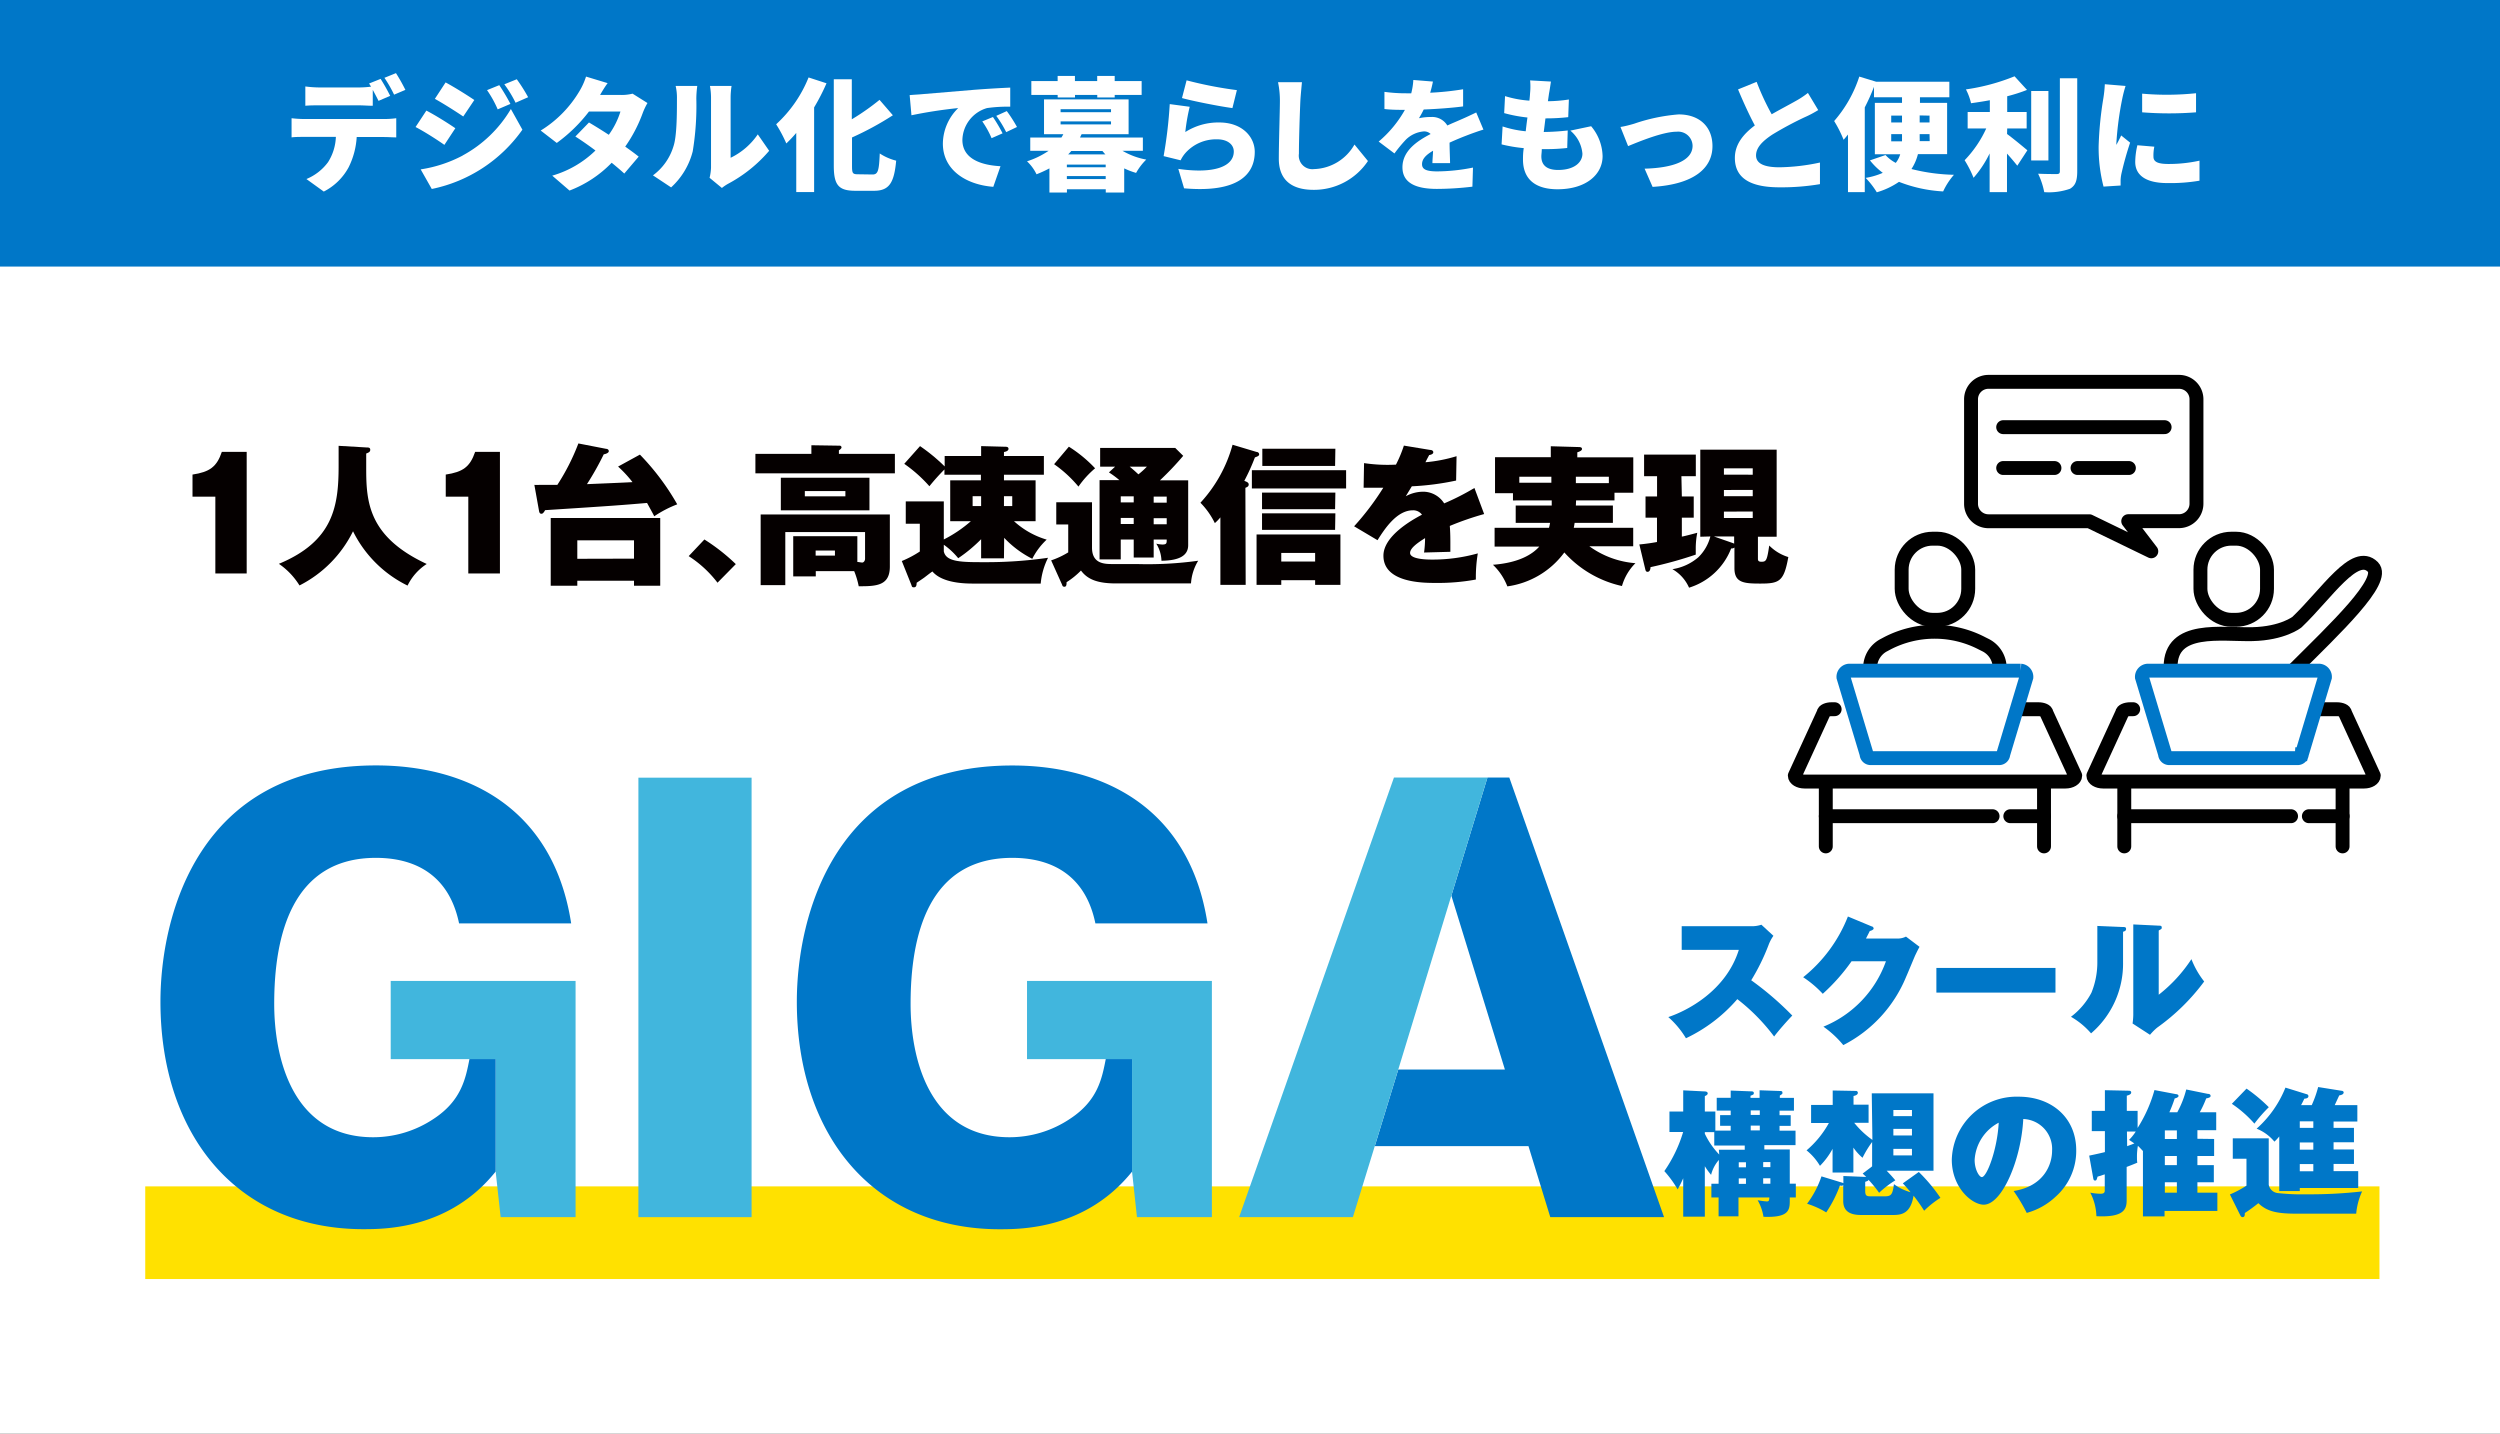 <svg xmlns="http://www.w3.org/2000/svg" viewBox="0 0 347 199"><rect x="0" y="0" width="347" height="199" fill="#333333" stroke="none"/><defs><style>.cls-1{fill:#fff;}.cls-2{fill:#0077c8;}.cls-3{fill:#050000;}.cls-4{fill:#ffe100;}.cls-5{fill:#41b6dd;}.cls-6,.cls-7{fill:none;stroke-width:1.93px;}.cls-6{stroke:#000;stroke-linecap:round;stroke-linejoin:round;}.cls-7{stroke:#0077c8;stroke-miterlimit:10;}</style></defs><g id="レイヤー_2" data-name="レイヤー 2"><g id="design"><rect class="cls-1" width="347" height="199" transform="translate(347 199) rotate(-180)"/><rect class="cls-2" width="347" height="37" transform="translate(347 37) rotate(-180)"/><path class="cls-1" d="M42.19,16.52H53.32A13,13,0,0,0,55,16.41v2.66c-.46,0-1.17-.05-1.68-.05H49.51a10.8,10.8,0,0,1-1.12,4.2,8.08,8.08,0,0,1-3.45,3.37l-2.41-1.74a7.08,7.08,0,0,0,3-2.34A7,7,0,0,0,46.62,19H42.19c-.5,0-1.25,0-1.72.07V16.41A16.55,16.55,0,0,0,42.19,16.52Zm12-3.23L52.54,14c-.22-.44-.51-1-.8-1.53v2.21c-.63,0-1.33-.06-2-.06H44.38c-.6,0-1.41,0-2,.06V12a16.16,16.16,0,0,0,2,.14h5.39a14.35,14.35,0,0,0,1.73-.11c-.08-.15-.19-.3-.27-.44l1.6-.64A26.55,26.55,0,0,1,54.15,13.29Zm2.11-.83-1.6.68a18.12,18.12,0,0,0-1.34-2.34l1.6-.65A25.1,25.1,0,0,1,56.26,12.46Z"/><path class="cls-1" d="M63.2,17.8l-1.52,2.31c-1-.71-2.75-1.83-4-2.48l1.5-2.28C60.44,16,62.25,17.14,63.2,17.8Zm1,3.79a17.36,17.36,0,0,0,6.71-6.46L72.51,18a20.41,20.41,0,0,1-12.58,8.23l-1.54-2.72A18.34,18.34,0,0,0,64.22,21.59Zm1.63-7.7-1.53,2.28c-1-.68-2.75-1.79-3.94-2.45l1.49-2.28C63.06,12.09,64.88,13.23,65.85,13.89Zm5,.54-1.75.75a15,15,0,0,0-1.48-2.67l1.7-.69A27.22,27.22,0,0,1,70.85,14.43Zm2.46-.93-1.73.76A15.64,15.64,0,0,0,70,11.7L71.73,11A23.22,23.22,0,0,1,73.31,13.5Z"/><path class="cls-1" d="M83.29,13.18h2.83A6.2,6.2,0,0,0,87.8,13l2.07,1.3a9,9,0,0,0-.66,1.39,20,20,0,0,1-2.43,4.66c.73.52,1.39,1,1.87,1.39l-2,2.35c-.44-.41-1.06-.94-1.75-1.5a16.13,16.13,0,0,1-5.85,3.86l-2.4-2.07a14.23,14.23,0,0,0,6-3.49c-1-.75-2-1.44-2.79-1.94L81.75,17c.78.46,1.77,1.07,2.75,1.71a11.19,11.19,0,0,0,1.62-3.23H81.75a21.44,21.44,0,0,1-4.47,4.36l-2.23-1.72a16,16,0,0,0,5.39-5.49,9.4,9.4,0,0,0,.9-2l3,.91C83.94,12.07,83.55,12.73,83.29,13.18Z"/><path class="cls-1" d="M93.47,20.33c.48-1.39.49-4.52.49-6.64a7.13,7.13,0,0,0-.18-1.76h3a14.26,14.26,0,0,0-.13,1.72,39.13,39.13,0,0,1-.5,7.36,10.16,10.16,0,0,1-3,5l-2.52-1.67A7.79,7.79,0,0,0,93.47,20.33Zm5.22,2.94V13.52a9.13,9.13,0,0,0-.15-1.59h3a10.89,10.89,0,0,0-.13,1.6V21.9a9.6,9.6,0,0,0,3.77-3.25l1.58,2.28a19.62,19.62,0,0,1-5.74,4.6,6.41,6.41,0,0,0-.82.56l-1.71-1.41A6.76,6.76,0,0,0,98.69,23.27Z"/><path class="cls-1" d="M114.72,11.56A29.12,29.12,0,0,1,113,14.91V26.66h-2.48V18.45a17.8,17.8,0,0,1-1.38,1.46,19,19,0,0,0-1.41-2.66,17.78,17.78,0,0,0,4.5-6.5Zm6.39,12.66c.77,0,.9-.56,1-2.92a7.34,7.34,0,0,0,2.28,1c-.28,3-.92,4.18-3.06,4.18h-2.6c-2.35,0-3-.8-3-3.5V11h2.5v5.56a32.67,32.67,0,0,0,3.85-2.7L123.93,16a42.38,42.38,0,0,1-5.67,3.08V23c0,1.06.08,1.19.85,1.19Z"/><path class="cls-1" d="M128,13.07l7.27-.61c1.7-.13,3.71-.25,4.95-.3l0,2.65A20.29,20.29,0,0,0,137,15a4.73,4.73,0,0,0-3.42,4.42c0,2.5,2.35,3.49,5.29,3.65l-1,2.86c-3.79-.29-7-2.34-7-6A7,7,0,0,1,133,15a64.11,64.11,0,0,0-6.49,1l-.25-2.8C126.94,13.14,127.68,13.11,128,13.07Zm11.15,5.44-1.52.67a12.51,12.51,0,0,0-1.29-2.33l1.48-.61A21.26,21.26,0,0,1,139.16,18.51Zm2-.88-1.49.71a15,15,0,0,0-1.38-2.26l1.46-.66C140.19,16,140.82,17,141.16,17.63Z"/><path class="cls-1" d="M155.8,20.93a10.1,10.1,0,0,0,3.3,1.22A8.11,8.11,0,0,0,157.69,24a10.44,10.44,0,0,1-1.65-.63v3.35h-2.56v-.45h-5.39v.45h-2.43V23.37a16.56,16.56,0,0,1-1.79.82,6.12,6.12,0,0,0-1.32-1.8,11.48,11.48,0,0,0,3-1.46H143V19.09h4.32a4.25,4.25,0,0,0,.27-.46h-2.68V13.8h11.74v4.83h-6.52a3.81,3.81,0,0,0-.22.46h8.72v1.84Zm-9-7.75h-3.65V11.25h3.65v-.71h2.4v.71h3.09v-.71h2.43v.71h3.74v1.93h-3.74v.35H152.3v-.35h-3.09v.35h-2.4Zm.41,2.39h7v-.41h-7Zm0,1.7h7v-.42h-7Zm6.26,5.58h-5.39v.37h5.39Zm0,2v-.41h-5.39v.41Zm-4.78-3.89a4.79,4.79,0,0,1-.43.47h5.17c-.15-.15-.27-.3-.41-.47Z"/><path class="cls-1" d="M164.52,18.33A8.51,8.51,0,0,1,169.23,17c3.19,0,4.93,2,4.93,4.08,0,3.14-2.33,5.71-9.81,5.06l-.8-2.7c5,.73,7.7-.34,7.7-2.41,0-1-.92-1.69-2.28-1.69a5.7,5.7,0,0,0-4.4,1.86,4.45,4.45,0,0,0-.7,1.05l-2.36-.58a61.91,61.91,0,0,0,.85-7.22l2.77.37A27,27,0,0,0,164.52,18.33Zm7.16-5.82L171.06,15c-1.78-.23-5.62-1-7-1.39l.64-2.46A55,55,0,0,0,171.68,12.51Z"/><path class="cls-1" d="M180.49,14c-.08,1.79-.2,5.46-.2,7.33a1.88,1.88,0,0,0,2.09,2.14A6.67,6.67,0,0,0,188,20.06l1.87,2.29a9,9,0,0,1-7.55,4c-3,0-4.82-1.34-4.82-4.32,0-2.14.15-6.69.15-8a12.58,12.58,0,0,0-.26-2.62l3.32,0C180.63,12.26,180.53,13.29,180.49,14Z"/><path class="cls-1" d="M198.51,12.87a39.23,39.23,0,0,0,4.57-.48l0,2.38c-1.58.21-3.67.36-5.47.43a13.2,13.2,0,0,1-.66,1.21,7.69,7.69,0,0,1,1.68-.17,2.45,2.45,0,0,1,2.26,1.18c.68-.32,1.24-.54,1.84-.81.75-.32,1.44-.65,2.17-1l1,2.38c-.6.17-1.67.56-2.32.81s-1.47.58-2.38,1c0,.94.06,2.07.07,2.84h-2.45c0-.44.07-1.07.09-1.72-1.07.63-1.53,1.19-1.53,1.87s.53,1,2.12,1a25.85,25.85,0,0,0,4.95-.53l-.08,2.65a42.14,42.14,0,0,1-4.92.31c-2.78,0-4.79-.74-4.79-3s2-3.63,3.91-4.62a1.27,1.27,0,0,0-.94-.36,4,4,0,0,0-2.49,1.14,19.55,19.55,0,0,0-1.59,1.92l-2.19-1.65A16,16,0,0,0,195,15.25c-.7,0-1.94,0-2.84-.12V12.75a21.75,21.75,0,0,0,3.06.2h.66a9.58,9.58,0,0,0,.29-1.85l2.72.22A15.38,15.38,0,0,1,198.51,12.87Z"/><path class="cls-1" d="M215,13l-.15,1.05a20.16,20.16,0,0,0,2.91-.24l-.09,2.45a26.9,26.9,0,0,1-3.16.17c-.08.61-.15,1.26-.24,1.89h0a32.36,32.36,0,0,0,3.33-.21l-.07,2.43a26.39,26.39,0,0,1-2.82.16H214c0,.39-.06.73-.06,1,0,1.28.82,1.89,2.33,1.89,2.26,0,3.37-1.07,3.37-2.26a4.66,4.66,0,0,0-1.68-3.2l2.89-.61a6.68,6.68,0,0,1,1.59,4.15c0,2.58-2.33,4.6-6.25,4.6-2.89,0-4.8-1.24-4.8-4.13,0-.37,0-.93.11-1.58a20.86,20.86,0,0,1-3.08-.52l.14-2.49a14.81,14.81,0,0,0,3.21.67c.07-.63.15-1.28.24-1.91a19.73,19.73,0,0,1-3.23-.61l.12-2.36a14.74,14.74,0,0,0,3.38.63c.05-.41.08-.8.1-1.12a9,9,0,0,0,0-1.69l2.89.16C215.17,12,215.09,12.53,215,13Z"/><path class="cls-1" d="M226.82,17.17A24.87,24.87,0,0,1,233,15.88c2.85,0,4.69,1.68,4.69,4.4,0,3-2.47,5.3-8.31,5.66l-1.11-2.53c4-.1,6.66-1.12,6.66-3.18a2,2,0,0,0-2.19-1.95c-1.9,0-5.1,1.32-6.76,2l-1.06-2.66C225.41,17.56,226.33,17.32,226.82,17.17Z"/><path class="cls-1" d="M245.91,15.86c1.24-.71,2.53-1.38,3.26-1.8a12.36,12.36,0,0,0,1.77-1.16l1.43,2.38c-.59.36-1.21.7-1.9,1A47.48,47.48,0,0,0,246,18.68c-1.31.87-2.26,1.77-2.26,2.89s1.09,1.65,3.26,1.65a28.3,28.3,0,0,0,5.61-.66l0,3A32.16,32.16,0,0,1,247,26c-3.5,0-6.2-.94-6.2-4.08,0-1.92,1.21-3.33,2.77-4.51-.78-1.46-1.58-3.21-2.33-5l2.58-1.05A34.73,34.73,0,0,0,245.91,15.86Z"/><path class="cls-1" d="M266.21,21.39a6.82,6.82,0,0,1-.9,2.07,26,26,0,0,0,5.9.8,9.53,9.53,0,0,0-1.5,2.31,19.65,19.65,0,0,1-6.13-1.33,10.77,10.77,0,0,1-3.08,1.45,11.46,11.46,0,0,0-1.55-2,9.68,9.68,0,0,0,2.38-.7,9.4,9.4,0,0,1-1.78-1.73l2.16-.74a5.21,5.21,0,0,0,1.42,1.09,3.53,3.53,0,0,0,.62-1.2h-3.52V14.28H264V13.5h-3.89V12.05c-.38,1-.8,1.92-1.28,2.86V26.67H256.5v-8c-.2.25-.4.51-.61.73a16.67,16.67,0,0,0-1.31-2.6,17.65,17.65,0,0,0,3.49-6.17l2.33.71,0,0h10.17V13.5h-4.08v.78h3.77v7.11ZM262.5,17H264v-.95H262.5ZM264,19.62v-1H262.5v1Zm3.82-1h-1.37v.47a4.18,4.18,0,0,1,0,.5h1.39Zm-1.37-2.6V17h1.37v-.95Z"/><path class="cls-1" d="M278.58,18.6c.87.63,2.41,1.92,2.82,2.26L280,23c-.38-.48-.89-1.09-1.43-1.68v5.35h-2.41V21.3a15,15,0,0,1-2.23,3.38,15.12,15.12,0,0,0-1.24-2.44,15.74,15.74,0,0,0,3-4.41h-2.58V15.55h3.08V13.91c-.89.17-1.77.3-2.61.42a7.93,7.93,0,0,0-.71-1.92,28.69,28.69,0,0,0,6.75-1.82l1.73,1.89a22.74,22.74,0,0,1-2.75.88v2.19h2.7v2.28h-2.7Zm5.74,3.67h-2.39V12.63h2.39Zm4-11.41V23.75c0,1.37-.26,2-1,2.45a8.85,8.85,0,0,1-3.58.47,10.4,10.4,0,0,0-.85-2.56c1.07.05,2.19.05,2.56.05s.46-.11.46-.43V10.86Z"/><path class="cls-1" d="M294.58,13.65a44.32,44.32,0,0,0-.82,6.07,2.68,2.68,0,0,0,0,.39c.24-.48.44-.82.66-1.31l1.24,1a44.58,44.58,0,0,0-1.22,4.37,5.89,5.89,0,0,0-.1.81c0,.19,0,.49,0,.77l-2.37.15a21.68,21.68,0,0,1-.68-5.59,49.25,49.25,0,0,1,.66-6.7,16.71,16.71,0,0,0,.2-1.92l2.88.24A17.12,17.12,0,0,0,294.58,13.65Zm4.32,8.11c0,.75.71,1,2.1,1a19.76,19.76,0,0,0,4.29-.46l0,2.78a24,24,0,0,1-4.47.33c-3,0-4.45-1.11-4.45-2.93a10.19,10.19,0,0,1,.3-2.32l2.35.2A5.87,5.87,0,0,0,298.9,21.76Zm5.91-8.82v2.65a47.89,47.89,0,0,1-7.48,0V13A39,39,0,0,0,304.81,12.94Z"/><path class="cls-3" d="M29.89,79.6V68.94H26.72V65.87c2.37-.36,3.36-1.05,4.07-3.15h3.45V79.6Z"/><path class="cls-3" d="M50.91,62.11c.21,0,.48,0,.48.32s-.27.4-.56.52c0,.53,0,1.11,0,2,0,4.64.24,9.53,8.4,13.33a7.42,7.42,0,0,0-2.66,3A16.57,16.57,0,0,1,49,73.74a16.69,16.69,0,0,1-7.43,7.52,10,10,0,0,0-2.86-3C46.29,75.11,47,70.24,47,64.65c0-1.19,0-2,0-2.77Z"/><path class="cls-3" d="M65,79.6V68.94H61.87V65.87c2.38-.36,3.36-1.05,4.08-3.15h3.44V79.6Z"/><path class="cls-3" d="M88.82,63.1A33.89,33.89,0,0,1,94,70a15.66,15.66,0,0,0-3.19,1.66c-.19-.38-.4-.76-1-1.85-3.4.29-4.47.38-14.15,1-.17.31-.32.5-.49.5s-.29-.06-.35-.38l-.65-3.63a4.75,4.75,0,0,0,.69,0l2.5,0a30.14,30.14,0,0,0,2.92-5.75l3.86.75c.19,0,.36.13.36.32s-.26.36-.7.44a40.29,40.29,0,0,1-2.33,4.14c1.18-.05,5.15-.21,6.32-.28a16.65,16.65,0,0,0-2-2.16ZM80.13,80.61v.69H76.44V71.9h15.2v9.4H88v-.69ZM88,77.54V75H80.13v2.56Z"/><path class="cls-3" d="M97.77,74.88a26.8,26.8,0,0,1,4.36,3.42l-2.54,2.58a15.76,15.76,0,0,0-4-3.69Z"/><path class="cls-3" d="M112.62,63V61.8l3.92.06a.24.24,0,0,1,.26.25c0,.15-.24.32-.36.4V63h7.77V65.7H104.85V63Zm6.38,15c.17,0,.5.08.69.08s.38-.25.38-.52V73.85H109v7.37h-3.42V71.41h17.93v7.23c0,2.62-1.8,2.75-4.32,2.73a11.53,11.53,0,0,0-.63-2.1h-5.33V80h-3.13V74.42H119ZM108.38,66.31h12.3v4.52h-12.3Zm3.33,1.85v.73h5.63v-.73Zm1.5,8.25v.71h2.68v-.71Z"/><path class="cls-3" d="M139.35,77.5h-3.17V74.84A20.37,20.37,0,0,1,133,77.48,10,10,0,0,0,131,75.61v.91c.3,1.51,2.5,1.51,5.67,1.51a60,60,0,0,0,8.8-.61A9.93,9.93,0,0,0,144.45,81H135c-2.77,0-4.66-.59-5.58-1.68-.21.14-.3.21-1.12.84-.16.12-.92.63-1.07.73,0,.4-.08.63-.38.63s-.27-.12-.37-.38l-1.31-3.27a14.47,14.47,0,0,0,2.5-1.32V72.69h-1.95v-3.1H131v5.29a18.13,18.13,0,0,0,3.76-2.54h-2.87V66.67h4.26v-.78h-5.06v-.73A28.91,28.91,0,0,0,129,67.49a19.38,19.38,0,0,0-3.49-3.11l2.19-2.46a24.8,24.8,0,0,1,3.42,2.82V63.29h5.06V61.92l3.38.09c.23,0,.42.06.42.29s-.27.38-.63.44v.55h5.54v2.6h-5.54v.78h4.39v5.67h-3a11.56,11.56,0,0,0,4.54,2.56,9.49,9.49,0,0,0-2,2.66,14,14,0,0,1-3.9-2.91Zm-3.17-7.26V68.87H135v1.37Zm3.17-1.37v1.37h1.15V68.87Z"/><path class="cls-3" d="M151.57,69.71V76c0,2.25,1.7,2.29,2.87,2.29l3.39,0a50.85,50.85,0,0,0,8.48-.46,6.87,6.87,0,0,0-1,3.15H154.93c-2.37,0-3.91-.45-4.89-1.79a11.19,11.19,0,0,1-2,1.62c0,.27,0,.63-.29.63s-.28-.17-.34-.3l-1.51-3.36a11.43,11.43,0,0,0,2.37-1.11V72.8h-1.66V69.71ZM148.36,62A18.4,18.4,0,0,1,152,65a13.06,13.06,0,0,0-2.31,2.54,17.11,17.11,0,0,0-3.38-3.11Zm9,12.89h-1.8v2.75h-2.94v-11h2.75a12.93,12.93,0,0,0-1.45-1.07l.86-.8H152.7V62.17h10.42l1.11,1.1a41,41,0,0,1-3.23,3.4h3.92v9c0,1.38-1.13,2.14-3.71,2.16a4.7,4.7,0,0,0-.72-2.37,4.21,4.21,0,0,0,.84.12c.61,0,.61-.19.61-.69h-1.81v2.5h-2.77Zm0-6h-1.8v.84h1.8Zm0,3h-1.8v.84h1.8Zm-.56-7.12c.27.23.54.44,1.21,1.07a11,11,0,0,0,1.18-1.07Zm3.33,5h1.81v-.84h-1.81Zm0,3h1.81v-.84h-1.81Z"/><path class="cls-3" d="M172.9,81.18h-3.51V71.81a6.81,6.81,0,0,1-.77.8,10.67,10.67,0,0,0-2-2.83,19.36,19.36,0,0,0,4.46-8.05l3.33,1c.15,0,.36.11.36.34s-.31.31-.59.42a28.43,28.43,0,0,1-1.47,3.25c.3.13.61.21.61.51s-.27.37-.46.46ZM186.84,67.8H173.76V65.26h13.08Zm-9,12.73v.65h-3.43v-7h11.64v7h-3.51v-.65Zm7.47-9.85H175.17V68.37h10.18Zm0,2.87H175.17v-2.3h10.18Zm0-8.88H175.21V62.28h10.14Zm-2.77,13.27V76.75h-4.7v1.19Z"/><path class="cls-3" d="M198.5,62.45c.19,0,.44.08.44.33s-.38.36-.57.38c-.1.19-.35.65-.52,1a20.79,20.79,0,0,0,4.32-.84l-.06,3.38a37.56,37.56,0,0,1-6.15.8l-.84,1.38a5.1,5.1,0,0,1,2.5-.63,3.45,3.45,0,0,1,2.83,1.62,34.16,34.16,0,0,0,4.2-2.14L206,71.35A40.65,40.65,0,0,0,201.23,73c.08.9.08,2,.08,2.31,0,.54,0,.94,0,1.28l-3.65.1a15.06,15.06,0,0,0,.14-2c-1,.63-2.08,1.37-2.08,2.06,0,.86,2.23.92,3,.92a23.25,23.25,0,0,0,6.4-.86,20.37,20.37,0,0,0-.27,3.63,28.83,28.83,0,0,1-5.57.47c-1.72,0-7.26,0-7.26-3.78,0-2.71,3.88-4.92,5.35-5.69a1.5,1.5,0,0,0-1.26-.61c-2.22,0-3.9,2.54-4.91,4.15l-3.25-1.93A37.31,37.31,0,0,0,192,67.7c-1.26,0-2.06,0-2.73,0l.06-3.42a22,22,0,0,0,4.43.21,17.83,17.83,0,0,0,1.1-2.64Z"/><path class="cls-3" d="M218.73,70.17h5.14v2.4h-5.31c-.06.4-.08.5-.12.69h8.25v2.56H220.6a12.49,12.49,0,0,0,6.4,2.35,7.28,7.28,0,0,0-1.87,3.17,15.12,15.12,0,0,1-8-4.66,11.82,11.82,0,0,1-7.91,4.71,8.23,8.23,0,0,0-2-3c3.57-.27,5.46-1.43,6.43-2.52h-6.2V73.26H215a6.11,6.11,0,0,0,.15-.69h-4.77v-2.4h5v-.71H210v-1h-2.49v-5h7.74V61.94l3.85.11c.31,0,.48.06.48.27s-.32.36-.65.46v.7h7.77v4.91h-2.61v1.07h-5.33Zm-3.4-4h-4.45V67h4.45Zm3.4.89h4.58v-.89h-4.58Z"/><path class="cls-3" d="M233.44,68.91h1.65v2.94h-1.65v2.63c.16,0,1.88-.46,2.14-.53a11.51,11.51,0,0,0-.21,2.25c0,.34,0,.55,0,.78a56.31,56.31,0,0,1-6.28,1.74c0,.21-.06.65-.42.65-.19,0-.27-.17-.31-.38l-.82-3.42c1.21-.11,2.18-.29,2.45-.34V71.85h-1.59V68.91H230V66.1h-1.8v-3h7.18v3h-2ZM236,74.5V62.41h10.6V74.5H244v3c0,.24,0,.47.48.47.67,0,.78-.15,1.09-2.25a6.3,6.3,0,0,0,2.65,1.6C247.61,80.69,247,81,244.35,81c-2.31,0-3.61-.11-3.61-2.14V76a.7.7,0,0,1-.46.13,9.15,9.15,0,0,1-5.84,5.44A5.52,5.52,0,0,0,232.13,79a7.16,7.16,0,0,0,3.61-1.66,6.21,6.21,0,0,0,1.66-2.88Zm4.58.9.12.06v-1h-2.81Zm2.7-9.51V65h-4v.88Zm-4,2.12v.86h4V68Zm0,3v.89h4V71Z"/><rect class="cls-4" x="20.16" y="164.67" width="310.11" height="12.86"/><path class="cls-2" d="M233.42,131.84v-3.28h9.64a4.16,4.16,0,0,0,1.42-.21l1.67,1.54a5.64,5.64,0,0,0-.68,1.29,29.15,29.15,0,0,1-2.4,4.88,42.73,42.73,0,0,1,5.7,4.9c-.64.65-2,2.19-2.52,2.91a27,27,0,0,0-5.11-5.19,21.64,21.64,0,0,1-7.13,5.43,12.4,12.4,0,0,0-2.45-2.94c2.62-.87,8-3.63,9.79-9.33Z"/><path class="cls-2" d="M263.35,130.27a2.5,2.5,0,0,0,1.2-.27l1.88,1.42c-.19.35-.23.42-.59,1.16-.19.42-1.08,2.59-1.27,3a18.53,18.53,0,0,1-8.72,9.48,14,14,0,0,0-2.76-2.56,15.33,15.33,0,0,0,8.68-9.08H257a26.81,26.81,0,0,1-4,4.52,14.66,14.66,0,0,0-2.72-2.3,20.25,20.25,0,0,0,6.21-8.43l3.29,1.37c.11,0,.28.13.28.3s-.38.32-.53.34c-.26.53-.38.74-.53,1.05Z"/><path class="cls-2" d="M285.3,134.35v3.42H268.77v-3.42Z"/><path class="cls-2" d="M294.63,128.67c.28,0,.47,0,.47.27s-.21.32-.42.39v4.22a12.74,12.74,0,0,1-4.44,9.88,10.74,10.74,0,0,0-2.79-2.3,10,10,0,0,0,2.84-3.34,11.16,11.16,0,0,0,.82-4.37v-4.9Zm5-.19c.21,0,.42,0,.42.25s-.08.21-.42.43v8.91a20.51,20.51,0,0,0,4.54-4.94,12,12,0,0,0,1.77,3.1,29,29,0,0,1-6.52,6.4c-.28.23-.62.55-1,1L296,142.06a9.39,9.39,0,0,0,.1-1.19V128.31Z"/><path class="cls-2" d="M238.58,161a4.92,4.92,0,0,0-1.08,2.07,9.74,9.74,0,0,1-.87-1.2v7h-3v-5.33a17.13,17.13,0,0,1-.77,1.55,14.91,14.91,0,0,0-1.85-2.54,19.06,19.06,0,0,0,2.61-5.43h-1.9v-2.84h1.91v-2.94l3,.15c.19,0,.4.08.4.27s-.21.3-.4.38v2.14h1.46v2.65h2.13v-.67h-1.47v-1.48h1.47v-.63h-1.94v-1.78h1.94v-1l2.85.11c.11,0,.36,0,.36.23s-.1.23-.46.38v.29h1.26v-1.05l2.81.1c.17,0,.36,0,.36.22s0,.16-.36.42v.31H249v1.78H247v.63h1.55v1.48H247v.67h2.22v2h-4.33v.61h3.53v4.74h.84v1.92h-.84v.53c0,1.3-.25,2.29-3.65,2.15a6.71,6.71,0,0,0-.81-2.3,11.92,11.92,0,0,0,1.27.17c.3,0,.34-.15.36-.55h-4.29v2.62h-2.76v-2.62h-1V164.3h1Zm0-1.42h3.59V159h-4.23v-1.86h-1.31v.22a10.87,10.87,0,0,0,2,2.89Zm2.76,2.45h1v-.71h-1Zm0,2.29h1v-.76h-1ZM243,154.12v.63h1.26v-.63Zm0,2.11v.67h1.26v-.67Zm1.73,5.07V162h1v-.71Zm1,2.24h-1v.76h1Z"/><path class="cls-2" d="M259.8,151.75h8.57V162.5h-6.5c.55.57.93,1,1.2,1.33a13.5,13.5,0,0,0-2.25,1.73,15.69,15.69,0,0,0-1.48-1.81c0,.14-.11.16-.45.29v1.25c0,.72.23.76.8.76h1.93c.93,0,1.07-.32,1.26-1.69a7,7,0,0,0,2.31,1.12c-.57-.68-.79-.93-1.08-1.23l2.22-1.58a23.14,23.14,0,0,1,3,3.59,13.3,13.3,0,0,0-2.26,1.79,21.79,21.79,0,0,0-1.47-2.09c-.41,2.56-1.76,2.68-2.85,2.68h-4.46c-1.44,0-2.45-.48-2.45-1.94v-2.22c-.1.11-.19.13-.46.07a17.14,17.14,0,0,1-1.9,3.73,11.91,11.91,0,0,0-2.66-1.2,13.4,13.4,0,0,0,2-3.8l2.79.85a1,1,0,0,1,.25.1v-1l3.17.13-.49-.47,1.31-1v-3.38a14.28,14.28,0,0,0-1.33,2.19,7.39,7.39,0,0,1-1.27-1.41v3.46h-2.89v-3.29a10.21,10.21,0,0,1-1.75,2.36,7.93,7.93,0,0,0-1.86-2.15,13.52,13.52,0,0,0,3.1-3.8h-2.47v-2.51h3v-2l3.21.06a.26.26,0,0,1,.28.26c0,.32-.47.42-.6.44v1.21h2.09v2.51h-2a12.41,12.41,0,0,0,2.53,2.38Zm5.58,3.17v-.85H262.8v.85Zm0,2.68v-.91H262.8v.91Zm0,2.77v-.91H262.8v.91Z"/><path class="cls-2" d="M279.49,165.31c4.12-.64,5.34-3.57,5.34-5.6a4.15,4.15,0,0,0-4-4.39c-.29,5.66-2.95,11.89-5.49,11.89-1.6,0-4.43-2.33-4.43-6.25a9,9,0,0,1,9.27-8.74c4.54,0,8,2.87,8,7.45a8.47,8.47,0,0,1-2.87,6.44,9.48,9.48,0,0,1-4,2.24A24,24,0,0,0,279.49,165.31ZM274.08,161c0,1.35.64,2.38,1,2.38.69,0,2.15-3.82,2.34-7.55A6.25,6.25,0,0,0,274.08,161Z"/><path class="cls-2" d="M307.32,158.09v2.36H305v1.27h2.28v2.38H305v1.44h2.77v2.54h-7.33v.76h-3v-9.08c-.21-.22-.47-.51-.7-.72a8.45,8.45,0,0,0-.13,1.43c0,.4,0,.68.05.91-.81.34-1.12.45-1.48.59v4.63c0,1.28-.43,2.4-4.2,2.21a7.53,7.53,0,0,0-.85-3.27,7.78,7.78,0,0,0,1.41.15c.2,0,.6,0,.6-.42V163l-1,.32c-.12.4-.14.54-.34.54s-.23-.16-.27-.38l-.55-3.08c1.12-.23,2-.44,2.18-.49V157h-1.82v-2.81h1.82v-2.87l3.25.07c.15,0,.4,0,.4.25s-.32.36-.61.44v2.11h1.5v2.37a19.5,19.5,0,0,0,2.34-5.26l3,.57c.15,0,.34.08.34.25s-.3.3-.53.34a19.41,19.41,0,0,1-.74,1.92h1.1a13.7,13.7,0,0,0,1.24-3.16l3,.61c.21,0,.38.08.38.29s-.31.28-.61.34a14.85,14.85,0,0,1-.89,1.92h2.28v2.49H305v1.19Zm-12.07,1,1-.38c-.1-.07-.61-.42-.74-.49a6.67,6.67,0,0,0,.93-1.16h-1.22Zm6.9-1V156.9h-1.67v1.19Zm-1.67,2.36v1.27h1.67v-1.27Zm1.67,5.09V164.1h-1.67v1.44Z"/><path class="cls-2" d="M314.9,158v6.44a1.43,1.43,0,0,0,1.27,1.16,30.41,30.41,0,0,0,4,.17,64.57,64.57,0,0,0,7.69-.4,9.31,9.31,0,0,0-.82,3.09h-8.11c-2.62,0-4.18-.2-5.47-1.46a22.79,22.79,0,0,1-1.88,1.37c0,.28,0,.57-.32.57-.15,0-.25-.13-.33-.3l-1.42-2.85a14.64,14.64,0,0,0,2.3-1.22v-3.74h-1.9V158Zm-3.08-6.9a22.11,22.11,0,0,1,3.09,2.58,20.67,20.67,0,0,0-2,2.28,15.88,15.88,0,0,0-3.13-2.75Zm12.08,5.45h2.83v2H323.9v1h2.83v2H323.9v1h3.42v2.34h-8.11v.43h-2.85v-7.58a6.49,6.49,0,0,1-.67.72,6.19,6.19,0,0,0-2.47-1.8,15.17,15.17,0,0,0,4-5.7l2.93.91c.11,0,.26.12.26.27,0,.3-.34.34-.57.36-.2.42-.3.61-.45.89h1.48a15.49,15.49,0,0,0,.89-2.51l3.25.52c.13,0,.29.09.29.22,0,.29-.33.37-.61.42-.15.31-.19.4-.63,1.35h3.14v2.28H323.9Zm-2.81-.91h-1.88v.91h1.88Zm0,2.93h-1.88v1h1.88Zm0,3h-1.88v1h1.88Z"/><polygon class="cls-2" points="209.49 107.92 206.46 107.92 201.45 124.32 208.88 148.45 194.08 148.45 190.82 159.08 212.15 159.08 215.18 168.94 230.97 168.94 209.49 107.92"/><path class="cls-5" d="M104.32,168.94H88.61v-61h15.71Z"/><polygon class="cls-5" points="201.45 124.31 201.45 124.32 206.46 107.92 193.48 107.92 171.99 168.94 187.78 168.94 190.82 159.08 194.08 148.45 201.45 124.31"/><polygon class="cls-5" points="142.55 136.15 168.21 136.15 168.21 168.94 157.81 168.94 157.13 162.64 157.13 147.01 142.55 147.01 142.55 136.15"/><path class="cls-2" d="M153.48,147c-.53,2.73-1.13,5.77-4.93,8.27a15.08,15.08,0,0,1-8.42,2.58c-11.39,0-13.74-11.31-13.74-18.52,0-9.56,2.5-20.26,14.12-20.26,4.09,0,9.94,1.36,11.53,9.1H167.6C165.1,112,153,106.25,140.51,106.25c-24.83,0-29.91,21.1-29.91,32.79,0,18.52,10.63,31.58,28.16,31.58,3.19,0,12-.08,18.37-8V147Z"/><polygon class="cls-5" points="54.23 136.15 79.89 136.15 79.89 168.94 69.49 168.94 68.8 162.64 68.8 147.01 54.23 147.01 54.23 136.15"/><path class="cls-2" d="M65.16,147c-.53,2.73-1.14,5.77-4.93,8.27a15.12,15.12,0,0,1-8.43,2.58c-11.38,0-13.74-11.31-13.74-18.52,0-9.56,2.51-20.26,14.12-20.26,4.1,0,9.94,1.36,11.54,9.1H79.28c-2.5-16.16-14.57-21.93-27.1-21.93-24.82,0-29.91,21.1-29.91,32.79,0,18.52,10.63,31.58,28.17,31.58,3.18,0,12-.08,18.36-8V147Z"/><rect class="cls-6" x="263.95" y="74.77" width="9.24" height="11.26" rx="4.3"/><path class="cls-6" d="M277.56,92.73a3.56,3.56,0,0,0-1.93-3.17l-.56-.28a14.24,14.24,0,0,0-13.09,0l-.49.26a3.56,3.56,0,0,0-1.92,3.16"/><rect class="cls-6" x="305.42" y="74.77" width="9.24" height="11.26" rx="4.3"/><path class="cls-6" d="M280.2,98.44h2.73c.61,0,1.11.23,1.11.51l4,8.71c0,.45-.61.82-1.35.82H250.47c-.74,0-1.35-.37-1.35-.82l4-8.71c0-.28.5-.51,1.11-.51h.42"/><path class="cls-6" d="M318.35,93c5.73-5.72,12.88-12.42,11-14.31-2.49-2.49-6.37,3.69-10.53,7.66,0,0-1.94,1.57-6.19,1.67s-11.35-1.2-11.35,4.52"/><path class="cls-6" d="M290,72.35H276a2.42,2.42,0,0,1-2.42-2.42V55.43A2.42,2.42,0,0,1,276,53h26.45a2.42,2.42,0,0,1,2.42,2.42v14.5a2.43,2.43,0,0,1-2.42,2.42H295.4l3.2,4.18Z"/><line class="cls-6" x1="278.04" y1="59.29" x2="300.45" y2="59.29"/><line class="cls-6" x1="278.04" y1="64.96" x2="285.16" y2="64.96"/><line class="cls-6" x1="288.36" y1="64.96" x2="295.49" y2="64.96"/><line class="cls-6" x1="283.71" y1="108.61" x2="283.71" y2="117.48"/><line class="cls-6" x1="253.42" y1="108.61" x2="253.42" y2="117.48"/><line class="cls-6" x1="253.42" y1="113.29" x2="276.57" y2="113.29"/><line class="cls-6" x1="279.03" y1="113.29" x2="283.71" y2="113.29"/><path class="cls-7" d="M277.46,105.23H259.67a.57.57,0,0,1-.59-.56L255.87,94a.86.86,0,0,1,.79-.91h23.81a.86.86,0,0,1,.79.91l-3.21,10.69A.57.57,0,0,1,277.46,105.23Z"/><path class="cls-6" d="M321.64,98.44h2.72c.62,0,1.12.23,1.12.51l4,8.71c0,.45-.6.82-1.35.82H291.91c-.75,0-1.35-.37-1.35-.82l4-8.71c0-.28.5-.51,1.12-.51h.41"/><line class="cls-6" x1="325.15" y1="108.61" x2="325.15" y2="117.48"/><line class="cls-6" x1="294.85" y1="108.61" x2="294.85" y2="117.48"/><line class="cls-6" x1="294.85" y1="113.29" x2="318" y2="113.29"/><line class="cls-6" x1="320.47" y1="113.29" x2="325.15" y2="113.29"/><path class="cls-7" d="M318.9,105.23H301.1a.58.58,0,0,1-.59-.56L297.3,94a.86.86,0,0,1,.8-.91h23.8a.86.86,0,0,1,.8.91l-3.21,10.69A.58.58,0,0,1,318.9,105.23Z"/></g></g></svg>